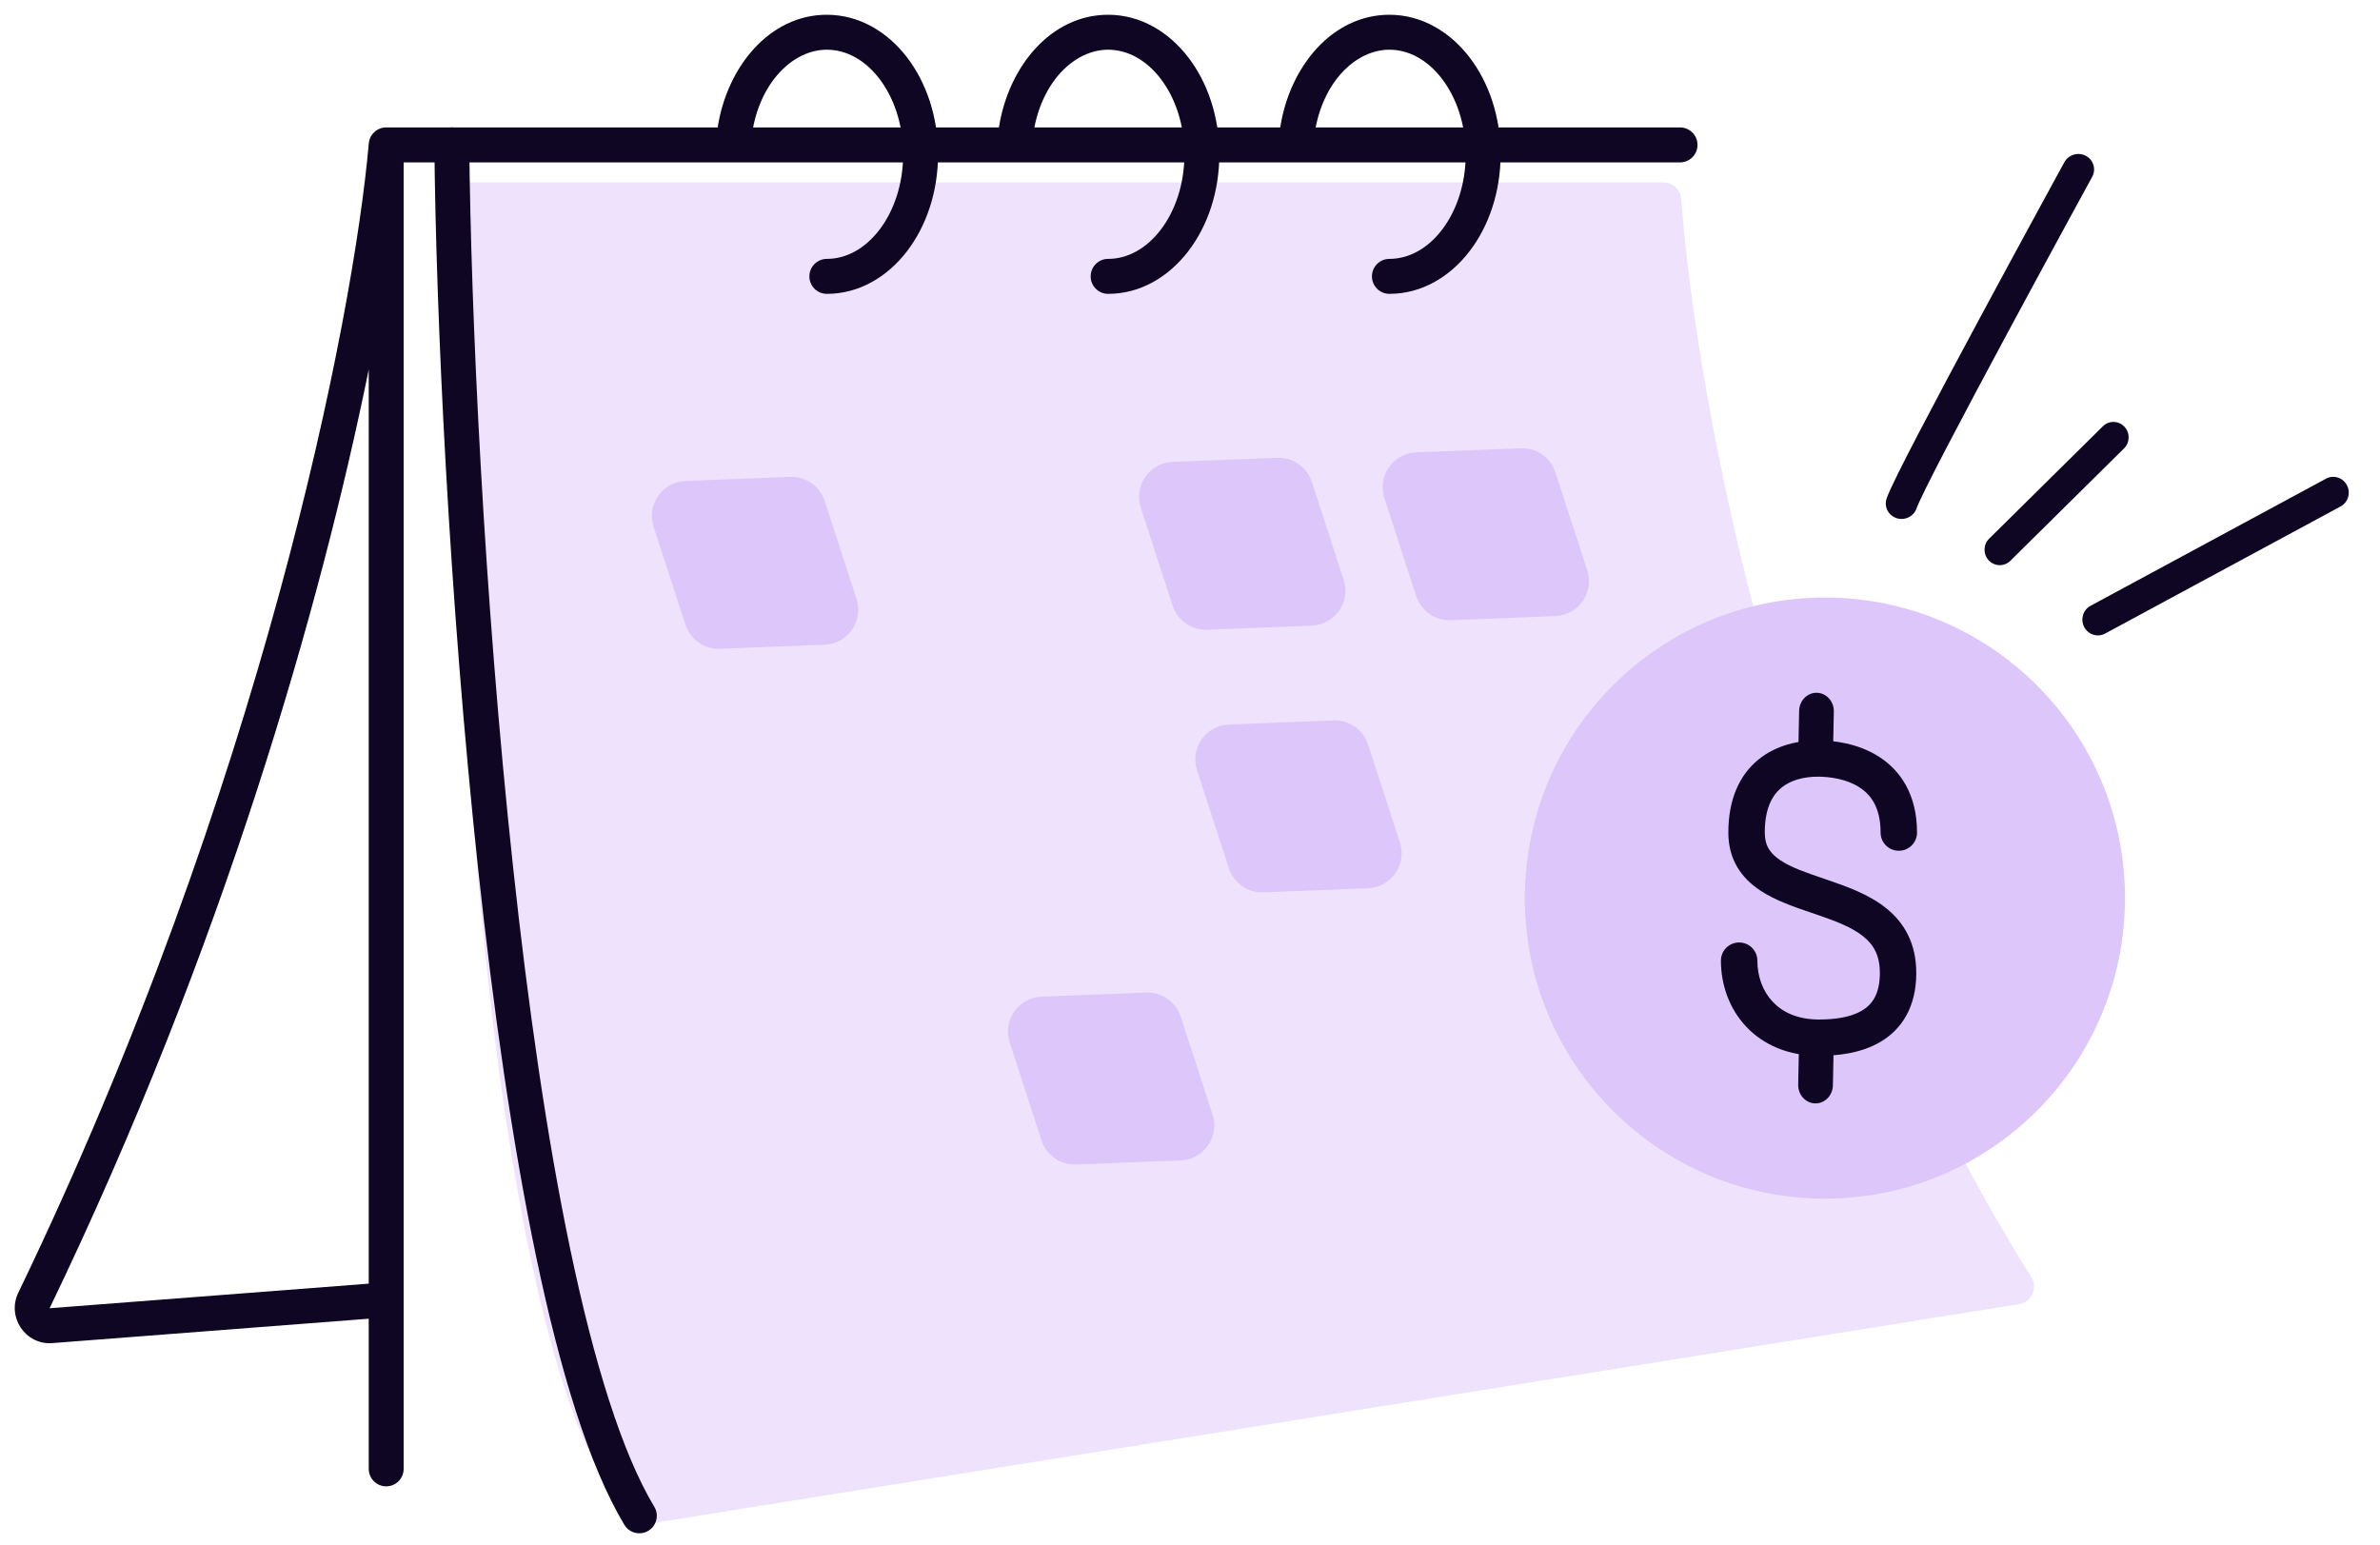 <svg xmlns="http://www.w3.org/2000/svg" width="114" height="74" viewBox="0 0 114 74" fill="none"><path d="M97.297 61.181C85.568 42.441 81.285 19.539 80.526 9.52C80.493 9.079 80.129 8.741 79.687 8.741H22.478C22.016 8.741 21.642 9.126 21.643 9.589C21.703 49.219 25.986 68.836 30.354 72.833C30.523 72.989 30.752 73.04 30.979 73.004L96.72 62.469C97.316 62.373 97.618 61.694 97.297 61.181Z" fill="#EEE2FC"></path><path d="M31.308 25.231C30.965 24.175 31.724 23.083 32.833 23.04L37.845 22.843C38.593 22.814 39.269 23.286 39.501 23.998L41.025 28.689C41.368 29.745 40.609 30.837 39.5 30.881L34.488 31.077C33.74 31.106 33.064 30.635 32.832 29.922L31.308 25.231Z" fill="#DDC6F9"></path><path d="M54.643 24.318C54.3 23.262 55.059 22.17 56.167 22.126L61.18 21.93C61.928 21.901 62.604 22.372 62.836 23.085L64.36 27.776C64.703 28.832 63.944 29.924 62.836 29.968L57.823 30.164C57.075 30.193 56.399 29.721 56.167 29.009L54.643 24.318Z" fill="#DDC6F9"></path><path d="M66.31 23.861C65.967 22.805 66.727 21.713 67.835 21.67L72.848 21.474C73.596 21.444 74.272 21.916 74.503 22.629L76.028 27.32C76.371 28.376 75.611 29.468 74.503 29.511L69.49 29.707C68.743 29.737 68.067 29.265 67.835 28.552L66.31 23.861Z" fill="#DDC6F9"></path><path d="M57.338 36.898C56.994 35.842 57.754 34.75 58.862 34.707L63.875 34.511C64.623 34.481 65.299 34.953 65.53 35.666L67.055 40.356C67.398 41.413 66.638 42.505 65.53 42.548L60.517 42.744C59.77 42.774 59.094 42.302 58.862 41.589L57.338 36.898Z" fill="#DDC6F9"></path><path d="M48.364 49.935C48.021 48.879 48.781 47.787 49.889 47.743L54.902 47.547C55.649 47.518 56.325 47.99 56.557 48.702L58.082 53.393C58.425 54.449 57.665 55.541 56.557 55.585L51.544 55.781C50.797 55.81 50.12 55.339 49.889 54.626L48.364 49.935Z" fill="#DDC6F9"></path><path fill-rule="evenodd" clip-rule="evenodd" d="M17.665 6.868C17.703 6.436 18.065 6.104 18.498 6.104H80.473C80.934 6.104 81.309 6.479 81.309 6.941C81.309 7.404 80.934 7.779 80.473 7.779H19.334V62.258C19.334 62.263 19.334 62.269 19.334 62.275V70.362C19.334 70.824 18.96 71.199 18.498 71.199C18.037 71.199 17.662 70.824 17.662 70.362V63.169L2.51 64.337C1.21 64.437 0.319 63.082 0.875 61.927C12.562 37.691 16.939 15.164 17.665 6.868ZM17.662 61.49V17.701C15.397 28.843 10.739 45.322 2.381 62.656C2.38 62.657 2.38 62.659 2.379 62.66C2.38 62.661 2.38 62.663 2.382 62.666C2.383 62.666 2.383 62.667 2.383 62.667L17.662 61.49Z" fill="#0E0622"></path><path fill-rule="evenodd" clip-rule="evenodd" d="M21.634 6.104C22.096 6.1 22.474 6.472 22.478 6.934C22.549 14.826 23.168 28.515 24.58 41.572C25.286 48.101 26.188 54.458 27.316 59.846C28.45 65.262 29.793 69.607 31.34 72.178C31.578 72.574 31.451 73.089 31.055 73.328C30.66 73.566 30.146 73.439 29.908 73.043C28.204 70.211 26.817 65.625 25.68 60.19C24.536 54.727 23.626 48.311 22.917 41.752C21.499 28.635 20.878 14.892 20.806 6.949C20.802 6.487 21.173 6.108 21.634 6.104Z" fill="#0E0622"></path><path fill-rule="evenodd" clip-rule="evenodd" d="M39.605 2.381C38 2.381 36.41 3.914 36.03 6.351C35.978 6.686 35.95 7.034 35.95 7.391H34.278C34.278 6.947 34.313 6.513 34.378 6.092C34.831 3.191 36.866 0.707 39.605 0.707C41.159 0.707 42.508 1.528 43.444 2.746C44.378 3.963 44.932 5.608 44.932 7.391C44.932 9.174 44.378 10.819 43.444 12.036C42.508 13.254 41.159 14.076 39.605 14.076C39.144 14.076 38.769 13.701 38.769 13.238C38.769 12.776 39.144 12.401 39.605 12.401C40.532 12.401 41.428 11.914 42.118 11.015C42.809 10.116 43.26 8.837 43.26 7.391C43.26 5.945 42.809 4.667 42.118 3.767C41.428 2.868 40.532 2.381 39.605 2.381Z" fill="#0E0622"></path><path fill-rule="evenodd" clip-rule="evenodd" d="M53.078 2.381C51.472 2.381 49.883 3.914 49.503 6.351C49.451 6.686 49.423 7.034 49.423 7.391H47.751C47.751 6.947 47.786 6.513 47.851 6.092C48.303 3.191 50.339 0.707 53.078 0.707C54.632 0.707 55.981 1.528 56.916 2.746C57.851 3.963 58.405 5.608 58.405 7.391C58.405 9.174 57.851 10.819 56.916 12.036C55.981 13.254 54.632 14.076 53.078 14.076C52.617 14.076 52.242 13.701 52.242 13.238C52.242 12.776 52.617 12.401 53.078 12.401C54.005 12.401 54.901 11.914 55.591 11.015C56.282 10.116 56.733 8.837 56.733 7.391C56.733 5.945 56.282 4.667 55.591 3.767C54.901 2.868 54.005 2.381 53.078 2.381Z" fill="#0E0622"></path><path fill-rule="evenodd" clip-rule="evenodd" d="M66.551 2.381C64.945 2.381 63.356 3.914 62.976 6.351C62.924 6.686 62.896 7.034 62.896 7.391H61.224C61.224 6.947 61.258 6.513 61.324 6.092C61.776 3.191 63.812 0.707 66.551 0.707C68.104 0.707 69.454 1.528 70.389 2.746C71.324 3.963 71.878 5.608 71.878 7.391C71.878 9.174 71.324 10.819 70.389 12.036C69.454 13.254 68.104 14.076 66.551 14.076C66.089 14.076 65.715 13.701 65.715 13.238C65.715 12.776 66.089 12.401 66.551 12.401C67.478 12.401 68.374 11.914 69.064 11.015C69.755 10.116 70.206 8.837 70.206 7.391C70.206 5.945 69.755 4.667 69.064 3.767C68.374 2.868 67.478 2.381 66.551 2.381Z" fill="#0E0622"></path><path d="M87.412 57.416C95.351 57.416 101.786 50.971 101.786 43.02C101.786 35.069 95.351 28.624 87.412 28.624C79.474 28.624 73.039 35.069 73.039 43.02C73.039 50.971 79.474 57.416 87.412 57.416Z" fill="#DDC6F9"></path><path fill-rule="evenodd" clip-rule="evenodd" d="M84.221 36.39C85.087 35.681 86.167 35.466 87.08 35.466C87.826 35.466 88.982 35.604 89.981 36.235C91.04 36.905 91.824 38.072 91.824 39.884C91.824 40.364 91.433 40.753 90.951 40.753C90.47 40.753 90.079 40.364 90.079 39.884C90.079 38.654 89.59 38.046 89.046 37.702C88.44 37.319 87.66 37.204 87.08 37.204C86.407 37.204 85.776 37.366 85.329 37.733C84.912 38.073 84.531 38.691 84.531 39.884C84.531 40.51 84.788 40.882 85.278 41.209C85.803 41.559 86.509 41.8 87.379 42.096C87.442 42.118 87.506 42.139 87.571 42.162C88.46 42.466 89.51 42.839 90.326 43.488C91.202 44.184 91.788 45.179 91.788 46.605C91.788 48.235 91.096 49.306 90.064 49.912C89.112 50.471 87.972 50.575 87.127 50.575C85.647 50.575 84.452 50.045 83.632 49.169C82.823 48.306 82.431 47.163 82.431 46.015C82.431 45.535 82.822 45.146 83.303 45.146C83.785 45.146 84.176 45.535 84.176 46.015C84.176 46.778 84.436 47.48 84.908 47.984C85.369 48.476 86.086 48.837 87.127 48.837C87.882 48.837 88.636 48.733 89.178 48.415C89.641 48.142 90.044 47.663 90.044 46.605C90.044 45.737 89.723 45.231 89.238 44.846C88.693 44.412 87.929 44.121 87.004 43.805C86.926 43.779 86.847 43.752 86.766 43.724C85.96 43.451 85.033 43.137 84.307 42.652C83.436 42.071 82.786 41.203 82.786 39.884C82.786 38.282 83.323 37.125 84.221 36.39Z" fill="#0E0622"></path><path fill-rule="evenodd" clip-rule="evenodd" d="M87.026 33.185C87.485 33.196 87.849 33.599 87.839 34.086L87.794 36.313C87.784 36.8 87.404 37.186 86.945 37.176C86.486 37.165 86.122 36.762 86.132 36.275L86.177 34.048C86.187 33.561 86.567 33.175 87.026 33.185Z" fill="#0E0622"></path><path fill-rule="evenodd" clip-rule="evenodd" d="M87.026 48.864C87.485 48.875 87.849 49.278 87.839 49.765L87.794 51.992C87.784 52.479 87.404 52.865 86.945 52.855C86.486 52.844 86.122 52.441 86.132 51.954L86.177 49.727C86.187 49.24 86.567 48.854 87.026 48.864Z" fill="#0E0622"></path><path fill-rule="evenodd" clip-rule="evenodd" d="M98.881 7.771C99.08 7.408 99.539 7.27 99.908 7.463C100.276 7.656 100.413 8.108 100.214 8.471L99.548 8.121L98.881 7.771ZM92.249 23.38C91.981 23.924 91.84 24.238 91.809 24.334C91.682 24.727 91.256 24.947 90.857 24.825C90.459 24.703 90.237 24.286 90.364 23.893C90.436 23.668 90.637 23.242 90.887 22.735C91.15 22.203 91.501 21.518 91.908 20.736C92.723 19.173 93.77 17.21 94.802 15.291C95.835 13.37 96.855 11.491 97.616 10.091C97.997 9.391 98.313 8.811 98.534 8.406L98.881 7.771C98.881 7.771 98.881 7.771 99.548 8.121C100.214 8.471 100.214 8.471 100.214 8.471L99.868 9.105C99.647 9.51 99.332 10.089 98.951 10.788C98.19 12.186 97.172 14.064 96.141 15.981C95.109 17.899 94.067 19.855 93.256 21.41C92.851 22.188 92.505 22.862 92.249 23.38Z" fill="#0E0622"></path><path fill-rule="evenodd" clip-rule="evenodd" d="M101.753 20.435C102.034 20.727 102.029 21.194 101.742 21.477L96.292 26.865C96.005 27.148 95.545 27.141 95.265 26.849C94.984 26.556 94.989 26.09 95.276 25.806L100.726 20.419C101.013 20.135 101.473 20.143 101.753 20.435Z" fill="#0E0622"></path><path fill-rule="evenodd" clip-rule="evenodd" d="M112.415 23.242C112.609 23.61 112.473 24.065 112.113 24.259L100.834 30.349C100.474 30.544 100.025 30.404 99.832 30.036C99.639 29.669 99.775 29.214 100.135 29.019L111.414 22.93C111.774 22.735 112.222 22.875 112.415 23.242Z" fill="#0E0622"></path></svg>